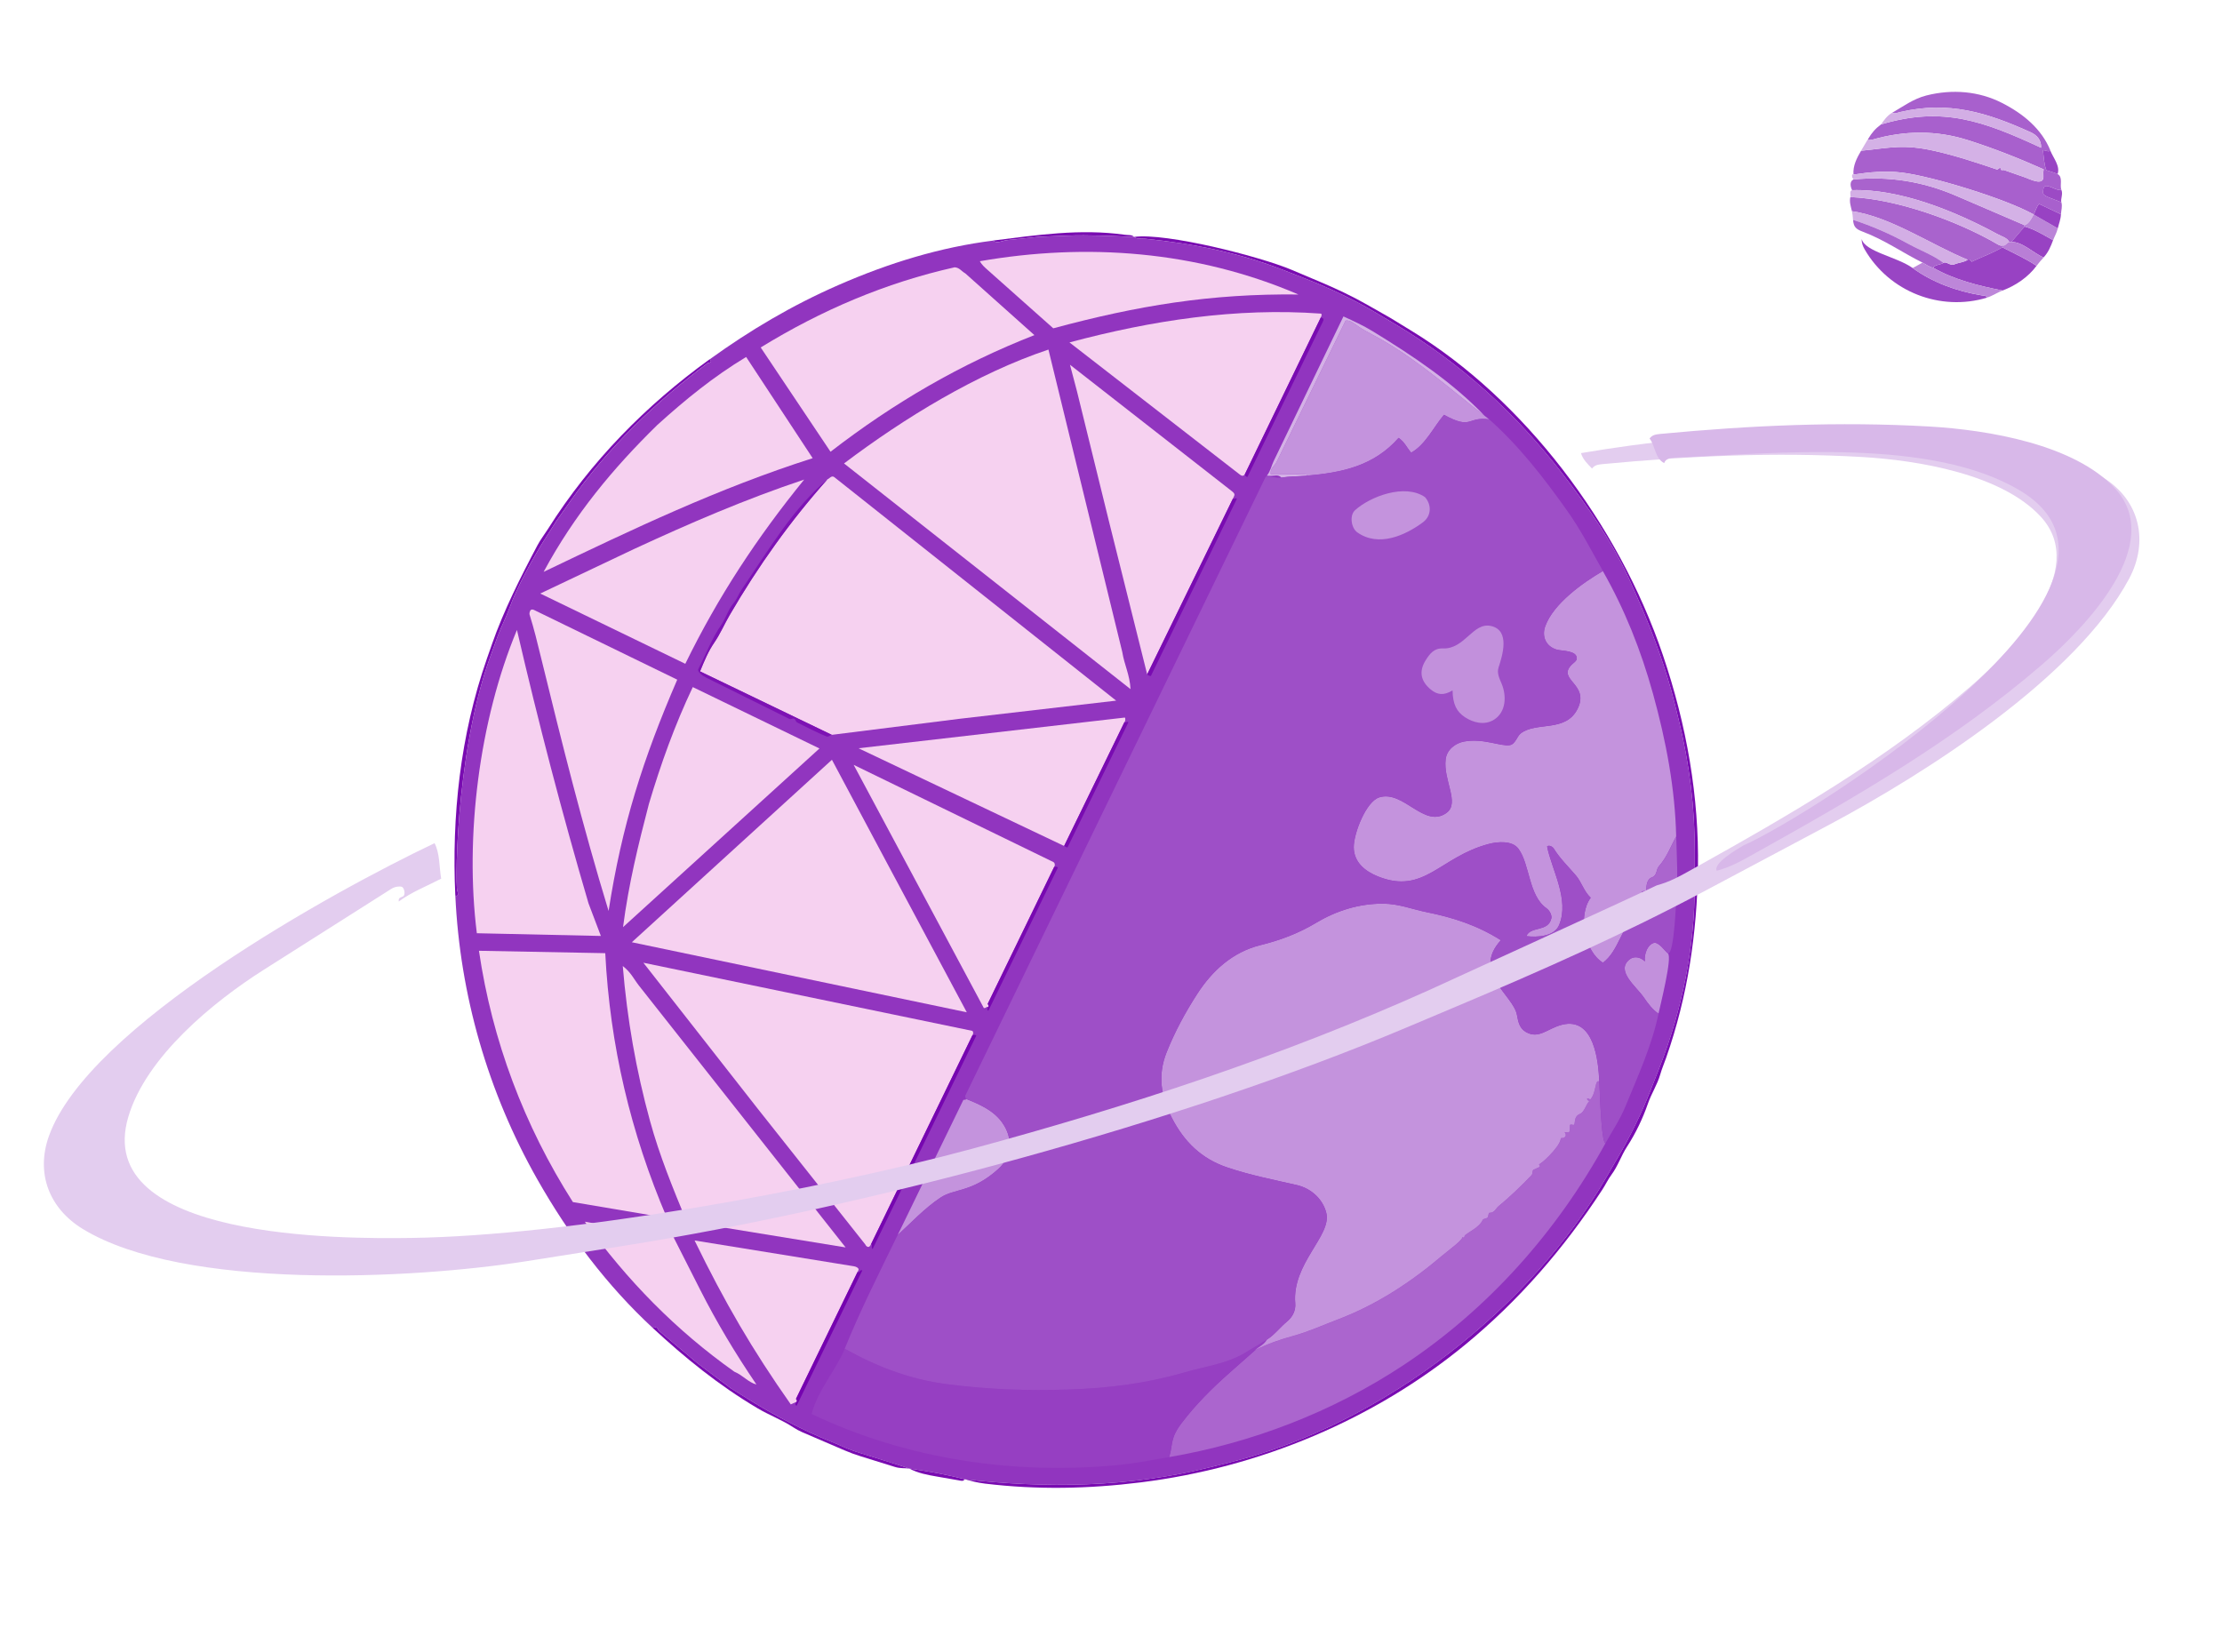<?xml version="1.0" encoding="UTF-8"?>
<svg id="Layer_1" data-name="Layer 1" xmlns="http://www.w3.org/2000/svg" viewBox="0 0 84.11 62.532">
  <path d="M36.515,56.005c-.687-.183-1.4-.308-2.093-.405-.062-.033-1.727-.545-2.028-.641-.326-.104-.62-.257-.943-.383-.927-.361-2.218-1.035-3.057-1.56l-.737-.461-1.232-.923-1.467-1.236c-.055-.046-.043-.118-.118-.136-.043-.01-.098-.059-.126.021-1.738-1.61-3.173-3.516-4.371-5.625-1.881-3.314-2.934-7.003-3.107-10.744.154.035.075-.106.093-.161-.11.332-.141-5.106,1.226-8.878l.282-.778c.133-.367.31-.691.443-1.064.276-.775.908-1.933,1.348-2.625l.43-.677.531-.753c1.438-2.039,3.224-3.751,5.2-5.229.04-.03.139,0,.12-.068-.007-.026-.011-.057-.047-.074,1.52-1.096,3.104-2.039,4.881-2.816,1.91-.835,3.849-1.429,5.846-1.68.151.128.355-0.0.536-.019l1.207-.125,1.016-.041c.913-.036,1.737.015,2.582.045.103.093.275.055.429.071,1.801.183,3.544.527,5.232,1.188l.853.334c.911.357,1.822.79,2.662,1.291l.733.437c2.465,1.468,4.544,3.368,6.282,5.617,1.033,1.336,1.976,2.706,2.655,4.255l.295.674c.501,1.144,1.014,2.553,1.31,3.757l.157.636c.414,1.685.619,3.357.616,5.069l-.002,1.178c-.003,2.388-.467,4.728-1.349,6.975l-.336.856c-.332.847-.746,1.69-1.203,2.476l-.466.802c-2.834,4.881-8.362,9.327-14.258,10.784l-.747.185c-3.099.766-6.213.792-9.278.452Z" fill="#9135bf"/>
  <path d="M36.515,56.005c3.065.341,6.179.314,9.278-.452l.747-.185c5.896-1.457,11.424-5.902,14.258-10.784l.466-.802c.457-.786.871-1.63,1.203-2.476l.336-.856c.882-2.247,1.346-4.588,1.349-6.975l.002-1.178c.002-1.712-.202-3.384-.616-5.069l-.157-.636c-.296-1.204-.809-2.613-1.31-3.757l-.295-.674c-.678-1.549-1.621-2.919-2.655-4.255-1.738-2.248-3.818-4.149-6.282-5.617l-.733-.437c-.84-.501-1.751-.933-2.662-1.291l-.853-.334c-1.687-.661-3.431-1.005-5.232-1.188-.153-.016-.326.022-.429-.071,1.224-.16,4.751.735,5.969,1.25l1.093.462c.585.247,1.19.532,1.742.846l.885.503.821.502c4.223,2.582,7.817,7.282,9.508,12.277.908,2.683,1.367,5.357,1.326,8.078-.036,2.44-.386,4.826-1.205,7.162-.075.215-.162.413-.223.629-.111.389-.334.719-.47,1.114-.192.556-.467,1.126-.787,1.62-.227.35-.344.733-.586,1.057-.137.184-.22.373-.351.573-1.447,2.221-3.161,4.199-5.185,5.864-3.437,2.827-7.751,4.654-12.294,5.218-1.981.246-3.912.284-5.89.046-.304-.037-.512-.097-.769-.166Z" fill="#790bb1"/>
  <path d="M17.235,33.911c-.139-3.001.18-6.065,1.198-8.981l.197-.564c.432-1.237,1.084-2.535,1.718-3.728.11-.207.26-.399.387-.6,1.622-2.575,3.736-4.712,6.127-6.436.036.017.04.048.047.074.019.068-.079.038-.12.068-1.976,1.478-3.762,3.19-5.2,5.229l-.531.753-.43.677c-.44.692-1.072,1.85-1.348,2.625-.133.373-.31.697-.443,1.064l-.282.778c-1.367,3.772-1.337,9.21-1.226,8.878-.018.054.061.196-.093.161Z" fill="#790bb1"/>
  <path d="M34.421,55.6c-.163-.023-.338.002-.542-.061l-1.317-.41c-.199-.062-.39-.132-.591-.218l-1.265-.543c-.243-.104-.462-.186-.679-.33-.417-.277-.904-.456-1.352-.722-1.468-.868-2.75-1.913-3.962-3.036.028-.079.083-.031.126-.021.075.018.063.09.118.136l1.467,1.236,1.232.923.737.461c.839.525,2.129,1.199,3.057,1.56.324.126.617.279.943.383.301.096,1.965.609,2.028.641Z" fill="#790bb1"/>
  <path d="M42.93,8.967c-.845-.03-1.669-.081-2.582-.045l-1.016.041-1.207.125c-.181.019-.385.147-.536.019,1.641-.206,3.298-.459,5.003-.218.132.019.239-.011.339.079Z" fill="#790bb1"/>
  <path d="M36.515,56.005c-.053.092-.14.055-.249.036l-.772-.134c-.399-.069-.738-.131-1.072-.307.694.097,1.407.222,2.093.405Z" fill="#790bb1"/>
  <path d="M31.485,27.82l-4.987-2.402c.168-.412.316-.766.539-1.09.223-.325.372-.678.576-1.031,1.083-1.864,2.312-3.584,3.712-5.154.061-.009.151-.162.257-.078l10.668,8.461-5.949.69-4.816.605Z" fill="#f6d1f0"/>
  <path d="M63.45,31.667c-.205.366-.339.772-.661,1.137-.103.116-.053.344-.264.414-.167.055-.216.293-.203.51-.124.019-.26-.005-.133.076l-.861,1.724c-.172.344-.341.687-.652.921-.699-.431-.96-1.788-.464-2.46-.268-.259-.343-.59-.56-.844-.292-.341-.605-.641-.84-1.022-.045-.074-.19-.14-.249-.076.166.864.858,2.006.455,2.973-.183.44-.82.473-1.242.423.162-.393.831-.144.948-.678.023-.103-.058-.29-.185-.378-.684-.478-.627-1.677-1.066-2.258-.234-.31-.775-.267-1.121-.176-1.851.487-2.437,1.929-4.186,1.232-.483-.193-.917-.529-.923-1.105-.005-.517.461-1.734.965-1.892.922-.29,1.707,1.2,2.549.585.511-.373-.134-1.235-.035-2.029.046-.365.366-.606.688-.668.728-.141,1.394.192,1.742.134.208-.034.269-.331.41-.442.59-.463,1.715-.019,2.162-.949.445-.925-.804-1.08-.233-1.653.079-.08.192-.138.194-.24.005-.304-.568-.278-.748-.328-.423-.119-.583-.503-.446-.886.308-.861,1.439-1.663,2.182-2.092.823,1.445,1.443,2.994,1.899,4.645.496,1.794.836,3.589.877,5.403Z" fill="#c493dd"/>
  <path d="M42.794,26.09l-10.845-8.544c2.296-1.731,5.03-3.405,7.738-4.311l2.794,11.446c.08.499.284.857.313,1.409Z" fill="#f6d1f0"/>
  <path d="M36.813,39.187l-3.844,7.922c-.031.066-.068.102-.1.1-.044-.002-.092-.038-.115-.094l-4.083-5.154-4.317-5.512,12.439,2.577c.071.015.04.167.02.162Z" fill="#f6d1f0"/>
  <polygon points="36.596 38.325 23.917 35.673 31.491 28.765 33.413 32.369 36.596 38.325" fill="#f6d1f0"/>
  <path d="M60.775,43.278c-1.832,3.334-4.425,6.276-7.661,8.413-2.691,1.777-5.744,2.94-8.856,3.474.149-.491.023-.699.469-1.286.54-.712,1.161-1.328,1.836-1.924l.951-.84c.445-.225.922-.393,1.454-.54.577-.159,1.099-.401,1.645-.607,1.508-.569,2.813-1.435,3.999-2.445.157-.133.835-.629.732-.69.121.071.073-.036.112-.066.193-.152.557-.317.67-.579.025-.057.154-.042.191-.101.028-.044.024-.171.07-.169.181.009.247-.173.327-.239.452-.374.842-.749,1.257-1.181.069-.072.014-.194.096-.219.046-.014.12-.058.204-.092.046-.019-.011-.089-.016-.114.013.068.743-.594.817-.918.028-.121.052-.038.132-.081.078-.042.085-.125.021-.212.102.002.183.06.191-.055l.013-.201c.004-.064.118.001.152-.02.059-.037-.026-.313.229-.413.161-.063.227-.354.349-.48-.136-.074-.093-.154.04-.062.236-.264.167-.786.341-.682l.03.677c.007.165.072,1.692.206,1.653Z" fill="#ab65ce"/>
  <path d="M47.514,51.114l-.951.84c-.675.596-1.296,1.212-1.836,1.924-.446.588-.32.796-.469,1.286-.649.111-1.282.24-1.972.305-3.926.368-7.949-.217-11.564-1.935.241-.922.929-1.664,1.254-2.471,1.183.661,2.451,1.158,3.841,1.339,1.581.206,3.059.258,4.647.206,1.53-.05,2.951-.234,4.404-.656.767-.223,1.576-.317,2.271-.739l.817-.495c-.089.182-.294.266-.442.396Z" fill="#963fc2"/>
  <path d="M25.248,46.112l-3.562-.602c-1.846-2.896-3.058-6.12-3.556-9.514l4.781.091c.179,3.493.957,6.797,2.336,10.024Z" fill="#f6d1f0"/>
  <path d="M39.155,12.688c-2.779,1.086-5.308,2.554-7.717,4.415l-2.643-3.948c2.295-1.411,4.728-2.449,7.341-3.035.182.01.258.149.406.232l2.614,2.336Z" fill="#f6d1f0"/>
  <path d="M22.746,35.435l-4.696-.103c-.46-3.661.09-8.058,1.518-11.482.82,3.535,1.704,6.924,2.709,10.35l.468,1.235Z" fill="#f6d1f0"/>
  <path d="M32.009,47.227l-6.017-.981c-.532-1.289-1.024-2.487-1.384-3.797-.531-1.929-.868-3.865-1.034-5.876.315.245.416.493.619.751l7.816,9.903Z" fill="#f6d1f0"/>
  <path d="M49.998,12.015l-2.883,5.952c-.076.084-.133.039-.228-.035l-6.404-4.968c3.112-.833,6.326-1.324,9.509-1.091.069.005.018.12.006.142Z" fill="#f6d1f0"/>
  <path d="M46.671,18.874l-3.247,6.657-1.448-5.8-1.21-4.921-.264-1.001,6.128,4.787c.144.113.103.146.041.278Z" fill="#f6d1f0"/>
  <path d="M30.763,17.346c-3.579,1.143-6.777,2.672-10.185,4.305,1.168-2.167,2.628-3.921,4.304-5.562,1.061-.959,2.12-1.825,3.362-2.574l2.518,3.831Z" fill="#f6d1f0"/>
  <path d="M23.037,34.489c-.984-3.224-1.771-6.38-2.561-9.609-.142-.582-.26-1.07-.43-1.613-.014-.043.01-.124.03-.154.016-.024.051-.056.13-.024l5.43,2.643c-1.298,3.004-2.094,5.504-2.599,8.757Z" fill="#f6d1f0"/>
  <path d="M23.584,35.101c.213-1.639.577-3.122.979-4.664.457-1.534.977-2.979,1.661-4.424l4.795,2.324-7.435,6.764Z" fill="#f6d1f0"/>
  <path d="M39.903,32.821l-2.518,5.188c.042.054.048.088.023.11-.082-.013-.092.065-.168.042l-4.926-9.204,7.462,3.632c.078.038.133.052.146.11.008.033.011.088-.02.122Z" fill="#f6d1f0"/>
  <path d="M20.45,22.471l3.556-1.688c2.12-.98,4.196-1.878,6.435-2.627-1.783,2.193-3.259,4.433-4.5,6.975l-5.491-2.66Z" fill="#f6d1f0"/>
  <path d="M42.564,27.339l-2.284,4.689-7.782-3.699,10.074-1.162c.043-.005.025.165-.008.173Z" fill="#f6d1f0"/>
  <path d="M56.198,15.743c.052.04.117.088.171.136-.839-.119-.634.416-1.71-.172-.408.484-.698,1.128-1.242,1.433-.173-.2-.248-.404-.475-.56-.946,1.073-2.155,1.316-3.486,1.432.26-.121-1.236-.018-1.358-.062-.012-.242.154-.312.219-.445l2.618-5.366c.178-.035.362.144.52.247.27.175.57.319.865.489,1.433.826,2.629,1.901,3.878,2.868Z" fill="#c493dd"/>
  <path d="M39.869,12.429l-2.486-2.211c-.109-.097-.212-.185-.294-.328,4.038-.702,8.206-.397,12.059,1.259-3.321-.036-6.078.419-9.278,1.281Z" fill="#f6d1f0"/>
  <path d="M32.459,48.159l-2.329,4.802c.042.053.047.088.023.109l-.219.099c-1.456-2.068-2.502-3.865-3.642-6.205l6.033.977c.091.015.168.06.175.116.004.029-.026.064-.04.102Z" fill="#f6d1f0"/>
  <path d="M28.631,52.416c-.313-.085-.504-.346-.837-.486-2.2-1.559-4.058-3.451-5.656-5.676l3.353.578,1.014,2c.626,1.233,1.311,2.379,2.127,3.583Z" fill="#f6d1f0"/>
  <path d="M33.979,46.76l2.483-5.108c.014-.029.132.001.101-.05.517.211,1.034.428,1.369.894.415.575.397,1.277-.146,1.766-.999.899-1.658.727-2.188,1.083-.619.415-1.102.945-1.62,1.416Z" fill="#c493dd"/>
  <path d="M63.136,36.097c.174.142-.292,1.973-.356,2.28-.226-.152-.396-.378-.56-.619-.28-.409-1.079-1.004-.536-1.435.151-.12.387-.115.578.074-.03-.295.11-.667.384-.709.205.046.348.291.491.407Z" fill="#c290dc"/>
  <path d="M56.198,15.743c-1.249-.967-2.445-2.042-3.878-2.868-.294-.17-.595-.314-.865-.489-.158-.103-.342-.282-.52-.247l-2.618,5.366c-.065.133-.231.203-.219.445.122.044,1.617-.058,1.358.062-.313.027-.641.02-.951.073-.129-.149-.251-.047-.551-.073.151-.198.17-.373.256-.55l2.644-5.482c.394.181.74.338,1.098.556,1.536.938,3.034,1.94,4.247,3.208Z" fill="#d4b1e6"/>
  <path d="M31.326,18.143c-1.4,1.57-2.629,3.29-3.712,5.154-.205.352-.353.706-.576,1.031-.223.324-.371.678-.539,1.09l4.987,2.402c-.045.006-.126.092-.205.06-.364-.147-.712-.334-1.101-.525-.058-.028-.06-.108-.112-.14-.061-.038-.118.038-.197-.002l-3.137-1.557c-.1-.05-.358-.216-.3-.328.297-.576.516-1.16.864-1.666.182-.264.261-.575.454-.805.145-.172.204-.363.331-.55,1.015-1.497,1.96-3.09,3.243-4.163Z" fill="#7d12b4"/>
  <path d="M63.455,33.965c-.003.008-.011.038-.03.066-.438.049-.845-.086-1.235-.227-.127-.082.009-.057.133-.076-.013-.217.036-.455.203-.51.21-.07.161-.298.264-.414.322-.365.456-.771.661-1.137.017.76.073,1.523.004,2.298Z" fill="#ab65ce"/>
  <path d="M32.969,47.109l3.844-7.922c.038-.012.155-.006.14.026l-3.924,8.079c-.071-.091.023-.169-.06-.182Z" fill="#7606b0"/>
  <path d="M43.424,25.532l3.247-6.657c.06.036.102-.045.149.009l-3.255,6.708c-.079.003-.11-.037-.141-.06Z" fill="#790bb1"/>
  <path d="M47.115,17.968l2.883-5.952c.129.037.116.081.065.187l-2.843,5.854c-.069-.005-.087-.062-.105-.089Z" fill="#790bb1"/>
  <path d="M37.409,38.119c.024-.021.019-.055-.023-.11l2.518-5.188c.058-.008.105-.018.14.026l-2.631,5.419c-.083-.032-.024-.108-.004-.147Z" fill="#7808b1"/>
  <path d="M30.153,53.07c.024-.021.019-.056-.023-.109l2.329-4.802c.088.042.096-.113.181-.059l-2.484,5.12c-.088-.032-.034-.096-.004-.149Z" fill="#7503af"/>
  <path d="M40.28,32.027l2.284-4.689c.06.035.1-.044.15.007l-2.301,4.733c-.025.024-.121-.044-.133-.052Z" fill="#790bb1"/>
  <path d="M60.539,40.947c-.174-.103-.104.418-.341.682-.132-.092-.176-.012-.04.062-.122.126-.189.417-.349.48-.255.1-.17.377-.229.413-.034.021-.148-.043-.152.02l-.013.201c-.007.115-.089.057-.191.055.065.088.058.17-.021.212-.08.043-.104-.04-.132.081-.074.324-.804.986-.817.918.005.025.062.095.016.114-.084.034-.158.078-.204.092-.083.025-.027.147-.096.219-.415.432-.806.807-1.257,1.181-.08.066-.146.247-.327.239-.046-.002-.042.124-.07.169-.036.059-.166.044-.191.101-.113.262-.477.427-.67.579-.038.03.009.137-.112.066.103.06-.575.556-.732.69-1.186,1.01-2.492,1.876-3.999,2.445-.546.206-1.068.448-1.645.607-.532.146-1.009.315-1.454.54.147-.13.353-.215.442-.396.276-.167.501-.468.771-.692.21-.174.326-.424.303-.677-.134-1.517,1.389-2.566,1.175-3.428-.129-.518-.569-.929-1.121-1.055-.888-.202-1.763-.373-2.635-.668-.966-.327-1.62-.966-2.085-1.864-.424-.819-.546-1.635-.204-2.492.308-.773.703-1.506,1.163-2.217.559-.864,1.325-1.576,2.382-1.84.776-.194,1.44-.444,2.12-.85.768-.459,1.625-.726,2.528-.722.599.003,1.108.214,1.658.324.985.198,1.922.499,2.802,1.061-1.119,1.228.482,2.076.611,2.835.05.293.115.509.333.637.495.289.821-.136,1.372-.273,1.226-.305,1.377,1.401,1.41,2.152Z" fill="#c493dd"/>
  <path d="M60.675,21.619c-.744.429-1.875,1.232-2.182,2.092-.137.383.023.767.446.886.181.051.753.024.748.328-.002.102-.114.161-.194.24-.571.573.678.728.233,1.653-.447.929-1.572.485-2.162.949-.142.111-.203.407-.41.442-.348.058-1.013-.275-1.742-.134-.322.062-.642.302-.688.668-.099.793.546,1.656.035,2.029-.843.615-1.627-.875-2.549-.585-.504.158-.97,1.375-.965,1.892.006.576.44.912.923,1.105,1.748.698,2.334-.745,4.186-1.232.345-.091.886-.134,1.121.176.439.581.382,1.78,1.066,2.258.126.088.207.274.185.378-.117.534-.786.285-.948.678.422.05,1.059.017,1.242-.423.403-.967-.289-2.109-.455-2.973.059-.064.203.002.249.076.234.381.548.681.84,1.022.217.254.292.586.56.844-.496.672-.235,2.029.464,2.46.312-.234.48-.577.652-.921l.861-1.724c.39.141.797.276,1.235.227.018-.028.026-.058.03-.066-.008.088-.078,2.171-.318,2.132-.143-.117-.286-.361-.491-.407-.274.041-.413.413-.384.709-.191-.189-.427-.194-.578-.074-.542.431.257,1.026.536,1.435.165.241.334.467.56.619-.252,1.203-.768,2.333-1.25,3.504-.216.525-.509.947-.756,1.396-.135.039-.199-1.488-.206-1.653l-.03-.677c-.033-.751-.184-2.457-1.41-2.152-.551.137-.877.562-1.372.273-.218-.128-.283-.343-.333-.637-.129-.759-1.73-1.608-.611-2.835-.879-.562-1.817-.863-2.802-1.061-.55-.11-1.059-.322-1.658-.324-.903-.004-1.76.264-2.528.722-.68.406-1.344.656-2.12.85-1.056.264-1.823.976-2.382,1.84-.46.711-.855,1.445-1.163,2.217-.342.857-.22,1.673.204,2.492.465.898,1.119,1.537,2.085,1.864.872.295,1.746.466,2.635.668.552.125.992.537,1.121,1.055.214.862-1.309,1.911-1.175,3.428.022.253-.093.503-.303.677-.27.224-.495.525-.771.692l-.817.495c-.695.422-1.505.516-2.271.739-1.453.422-2.874.606-4.404.656-1.587.052-3.066,0-4.647-.206-1.39-.181-2.658-.677-3.841-1.339.586-1.452,1.308-2.875,2.003-4.305.517-.471,1.001-1,1.62-1.416.53-.355,1.189-.184,2.188-1.083.543-.488.56-1.191.146-1.766-.336-.465-.852-.683-1.369-.894-.008-.013-.026-.042-.026-.113l11.377-23.443c.242-.009.405.071.591.04.311-.053.638-.045.951-.073,1.331-.117,2.54-.359,3.486-1.432.227.156.302.359.475.56.544-.305.834-.949,1.242-1.433,1.076.589.871.053,1.71.172,1.13,1.004,2.06,2.2,2.964,3.477.534.754.917,1.52,1.341,2.264Z" fill="#9e4fc7"/>
  <path d="M54.985,26.138c-.337.204-.578.17-.824-.032-.38-.312-.46-.683-.197-1.105.148-.237.313-.465.647-.451.838.035,1.139-1.001,1.825-.851.739.161.437,1.119.288,1.577-.068.21.04.422.119.612.188.449.174,1.065-.288,1.358-.362.229-.796.109-1.102-.093-.311-.205-.46-.483-.469-1.016Z" fill="#c290dc"/>
  <path d="M51.378,20.155c-.231-.164-.302-.641-.086-.838.574-.521,1.89-1.022,2.65-.495.259.297.24.715-.081.953-.663.492-1.673.953-2.483.38Z" fill="#c493dd"/>
  <path d="M16.449,31.921c.204.388.175.912.251,1.345-.53.278-1.121.504-1.606.865-.023-.163.093-.152.165-.195.1-.061.046-.334-.053-.363-.079-.024-.252-.011-.394.079l-4.833,3.067c-1.902,1.207-4.444,3.285-5.121,5.561-1.389,4.673,8.165,4.624,10.701,4.588,5.955-.083,15.416-1.803,21.208-3.368,5.949-1.608,11.766-3.516,17.337-6.019.181-.081,8.217-3.759,8.611-3.962.499-.136.848-.332,1.378-.628,3.686-2.055,7.292-4.135,10.497-6.9,1.577-1.361,4.534-4.407,2.654-6.436-1.478-1.596-4.607-2.129-6.779-2.254-3.307-.189-6.534-.039-9.798.27-.199.019-.303.041-.404.168-.165-.174-.343-.335-.418-.584,5.002-.846,10.144-1.063,15.28-.527,1.652.173,3.151.633,4.487,1.454,1.395.857,1.732,2.425.981,3.83-1.994,3.732-7.702,7.37-11.391,9.334l-4.683,2.493c-3.043,1.62-6.154,3.002-9.366,4.356l-1.968.83c-8.493,3.58-20.418,6.794-29.577,8.242l-3.681.582c-4.345.687-12.969,1.105-16.785-1.215-1.278-.777-1.794-2.104-1.292-3.518,1.477-4.162,10.759-9.266,14.602-11.095Z" fill="#e3cdef"/>
  <path d="M64.986,32.968c-.153-.285.776-.821.995-.953,2.649-1.172,16.336-9.872,10.521-13.419-3.352-2.045-9.221-1.433-13.16-1.268-.193.008-.318.096-.346.205-.351-.174-.343-.674-.555-.932.105-.132.213-.154.419-.174,3.385-.32,6.732-.476,10.162-.28,2.253.129,5.498.682,7.031,2.337,1.95,2.105-1.116,5.264-2.752,6.675-3.324,2.868-7.063,5.025-10.887,7.157-.549.306-.912.51-1.429.651Z" fill="#d8b8e9"/>
  <g>
    <path d="M77.614,5.707c-.069.049-.132.002-.283-.025.031.261.041.521.128.762.172.057.305.086.428.147.217.118.07.426.145.6-.177.024-.33-.11-.539-.148-.148-.027-.154.138-.155.255-.001.082.114.136.227.18l.465.18c.044.166-.007.286-.015.454l-.83-.392c-.111.127-.137.283-.204.401-1-.574-3.8-1.439-4.977-1.586-.637-.079-1.25-.018-1.844.074-.027-.333.13-.634.288-.902,1.112-.11,1.596-.263,2.803.011.812.184,1.563.438,2.338.697.045.015.136-.123.144-.029.008.089.084.037.127.052l.804.281c.14.049.59.284.673.059.035-.094-.01-.176.023-.367-.922-.411-1.868-.789-2.872-1.107-1.191-.378-2.388-.364-3.591-.023-.049.014-.115.015-.155.021-.017.003-.038-.007-.026-.044.139-.235.276-.393.488-.547,2.324-.698,3.866-.134,6.058.883.017-.288-.157-.48-.396-.588-1.661-.752-3.098-1.189-4.913-.77-.11.025-.237.084-.328.034.404-.234.807-.533,1.295-.656.984-.248,1.99-.163,2.863.283.806.411,1.498.979,1.835,1.81Z" fill="#a860cd"/>
    <path d="M75.799,9.296c.001.023-0.0.045-.003.068-.351.209-.731.344-1.131.53-.036.08-.077-.125-.181-.059-1.381-.564-2.921-1.629-4.382-1.839-.041-.179-.104-.347-.061-.535,1.735.07,4.028.888,5.565,1.782.073.043.132.069.192.054Z" fill="#a963cd"/>
    <path d="M70.447,5.708l.266-.45c-.011.036.009.046.026.044.041-.006.106-.007.155-.021,1.203-.342,2.401-.355,3.591.023,1.004.319,1.95.696,2.872,1.107-.033.191.011.273-.023.367-.083.225-.533-.01-.673-.059l-.804-.281c-.044-.015-.119.037-.127-.052-.008-.094-.099.044-.144.029-.774-.259-1.526-.512-2.338-.697-1.206-.274-1.69-.12-2.803-.011Z" fill="#d4b1e6"/>
    <path d="M76.635,8.525c-.009.018-.009.036.003.053l-.503.584-.078.002c-.072-.161-.275-.207-.46-.307-1.617-.875-3.699-1.716-5.489-1.658-.064-.13-.104-.331.052-.405,1.329-.127,2.61.069,3.875.613l2.6,1.118Z" fill="#a963cd"/>
    <path d="M77.09,10.065c-.323.432-.791.748-1.286.934-.91-.179-1.826-.405-2.628-.863.084-.127.267-.102.389-.183.106-.07.262.121.404.06.176-.076.371-.078.515-.178.104-.066.145.14.181.059.4-.185.78-.321,1.131-.53.436.226.891.428,1.294.701Z" fill="#9842c3"/>
    <path d="M72.401,10.149c.752.54,1.649.875,2.613,1.034.087.014.182-.001.191.089-1.752.525-3.687-.213-4.624-1.834-.074-.128-.114-.246-.111-.391.129.488,1.334.672,1.932,1.102Z" fill="#9945c4"/>
    <path d="M76.98,8.121c-.087.153-.173.348-.345.404l-2.6-1.118c-1.265-.544-2.546-.74-3.875-.613-.013-.049-.047-.059-.049-.086-.003-.041-.02-.142.048-.098.595-.092,1.208-.154,1.844-.074,1.177.147,3.977,1.012,4.977,1.586Z" fill="#d4b1e6"/>
    <path d="M76.057,9.164c-.101.023-.137.158-.258.132-.06.014-.118-.012-.192-.054-1.537-.893-3.83-1.712-5.565-1.782.021-.091-.05-.227.066-.261,1.789-.058,3.872.783,5.489,1.658.185.1.389.146.46.307Z" fill="#d3aee5"/>
    <path d="M71.201,4.711c.11-.151.226-.328.42-.441.091.05.217-.009.328-.034,1.816-.419,3.253.018,4.913.77.24.108.413.301.396.588-2.191-1.017-3.734-1.581-6.058-.883Z" fill="#d3aee5"/>
    <path d="M74.484,9.834c-.143.1-.339.102-.515.178-.142.061-.298-.13-.404-.06-.391-.298-.87-.467-1.319-.714-.684-.377-1.379-.68-2.103-.915-.006-.096-.02-.238-.041-.328,1.461.21,3.001,1.274,4.382,1.839Z" fill="#d3aee5"/>
    <path d="M73.566,9.952c-.122.081-.306.056-.389.183-.146-.02-.267-.125-.401-.191-.751-.372-1.449-.869-2.273-1.176-.26-.097-.341-.189-.358-.445.725.235,1.419.539,2.103.915.449.247.928.416,1.319.714Z" fill="#a963cd"/>
    <path d="M73.176,10.135c.802.458,1.718.684,2.628.863-.193.072-.378.206-.6.273-.009-.089-.103-.075-.191-.089-.964-.159-1.861-.493-2.613-1.034l.374-.205c.135.067.256.172.401.191Z" fill="#bd86d9"/>
    <path d="M77.716,9.094c-.091.238-.177.458-.363.656-.409-.191-.806-.601-1.218-.589l.503-.584c.384.103.73.326,1.077.516Z" fill="#9842c3"/>
    <path d="M77.894,8.646c-.041.173-.12.297-.178.449-.347-.19-.694-.414-1.077-.516-.011-.017-.012-.035-.003-.053.172-.056.258-.25.345-.404l.913.524Z" fill="#bb84d8"/>
    <path d="M76.135,9.162c.412-.013.809.398,1.218.589-.087.093-.189.216-.263.314-.403-.273-.859-.475-1.294-.701.003-.022.003-.045.003-.068.121.026.157-.108.258-.132l.078-.002Z" fill="#b97ed6"/>
    <path d="M78.014,8.112c-.01.201-.077.348-.12.534l-.913-.524c.067-.118.094-.274.204-.401l.83.392Z" fill="#9842c3"/>
    <path d="M77.614,5.707c.114.281.378.576.273.884-.124-.061-.257-.09-.428-.147-.086-.241-.097-.501-.128-.762.151.026.214.073.283.025Z" fill="#9945c4"/>
    <path d="M78.031,7.191c.069.161-.036.34-.002.467l-.465-.18c-.113-.044-.227-.098-.227-.18.001-.117.007-.282.155-.255.209.039.361.173.539.148Z" fill="#9c4ac5"/>
  </g>
</svg>